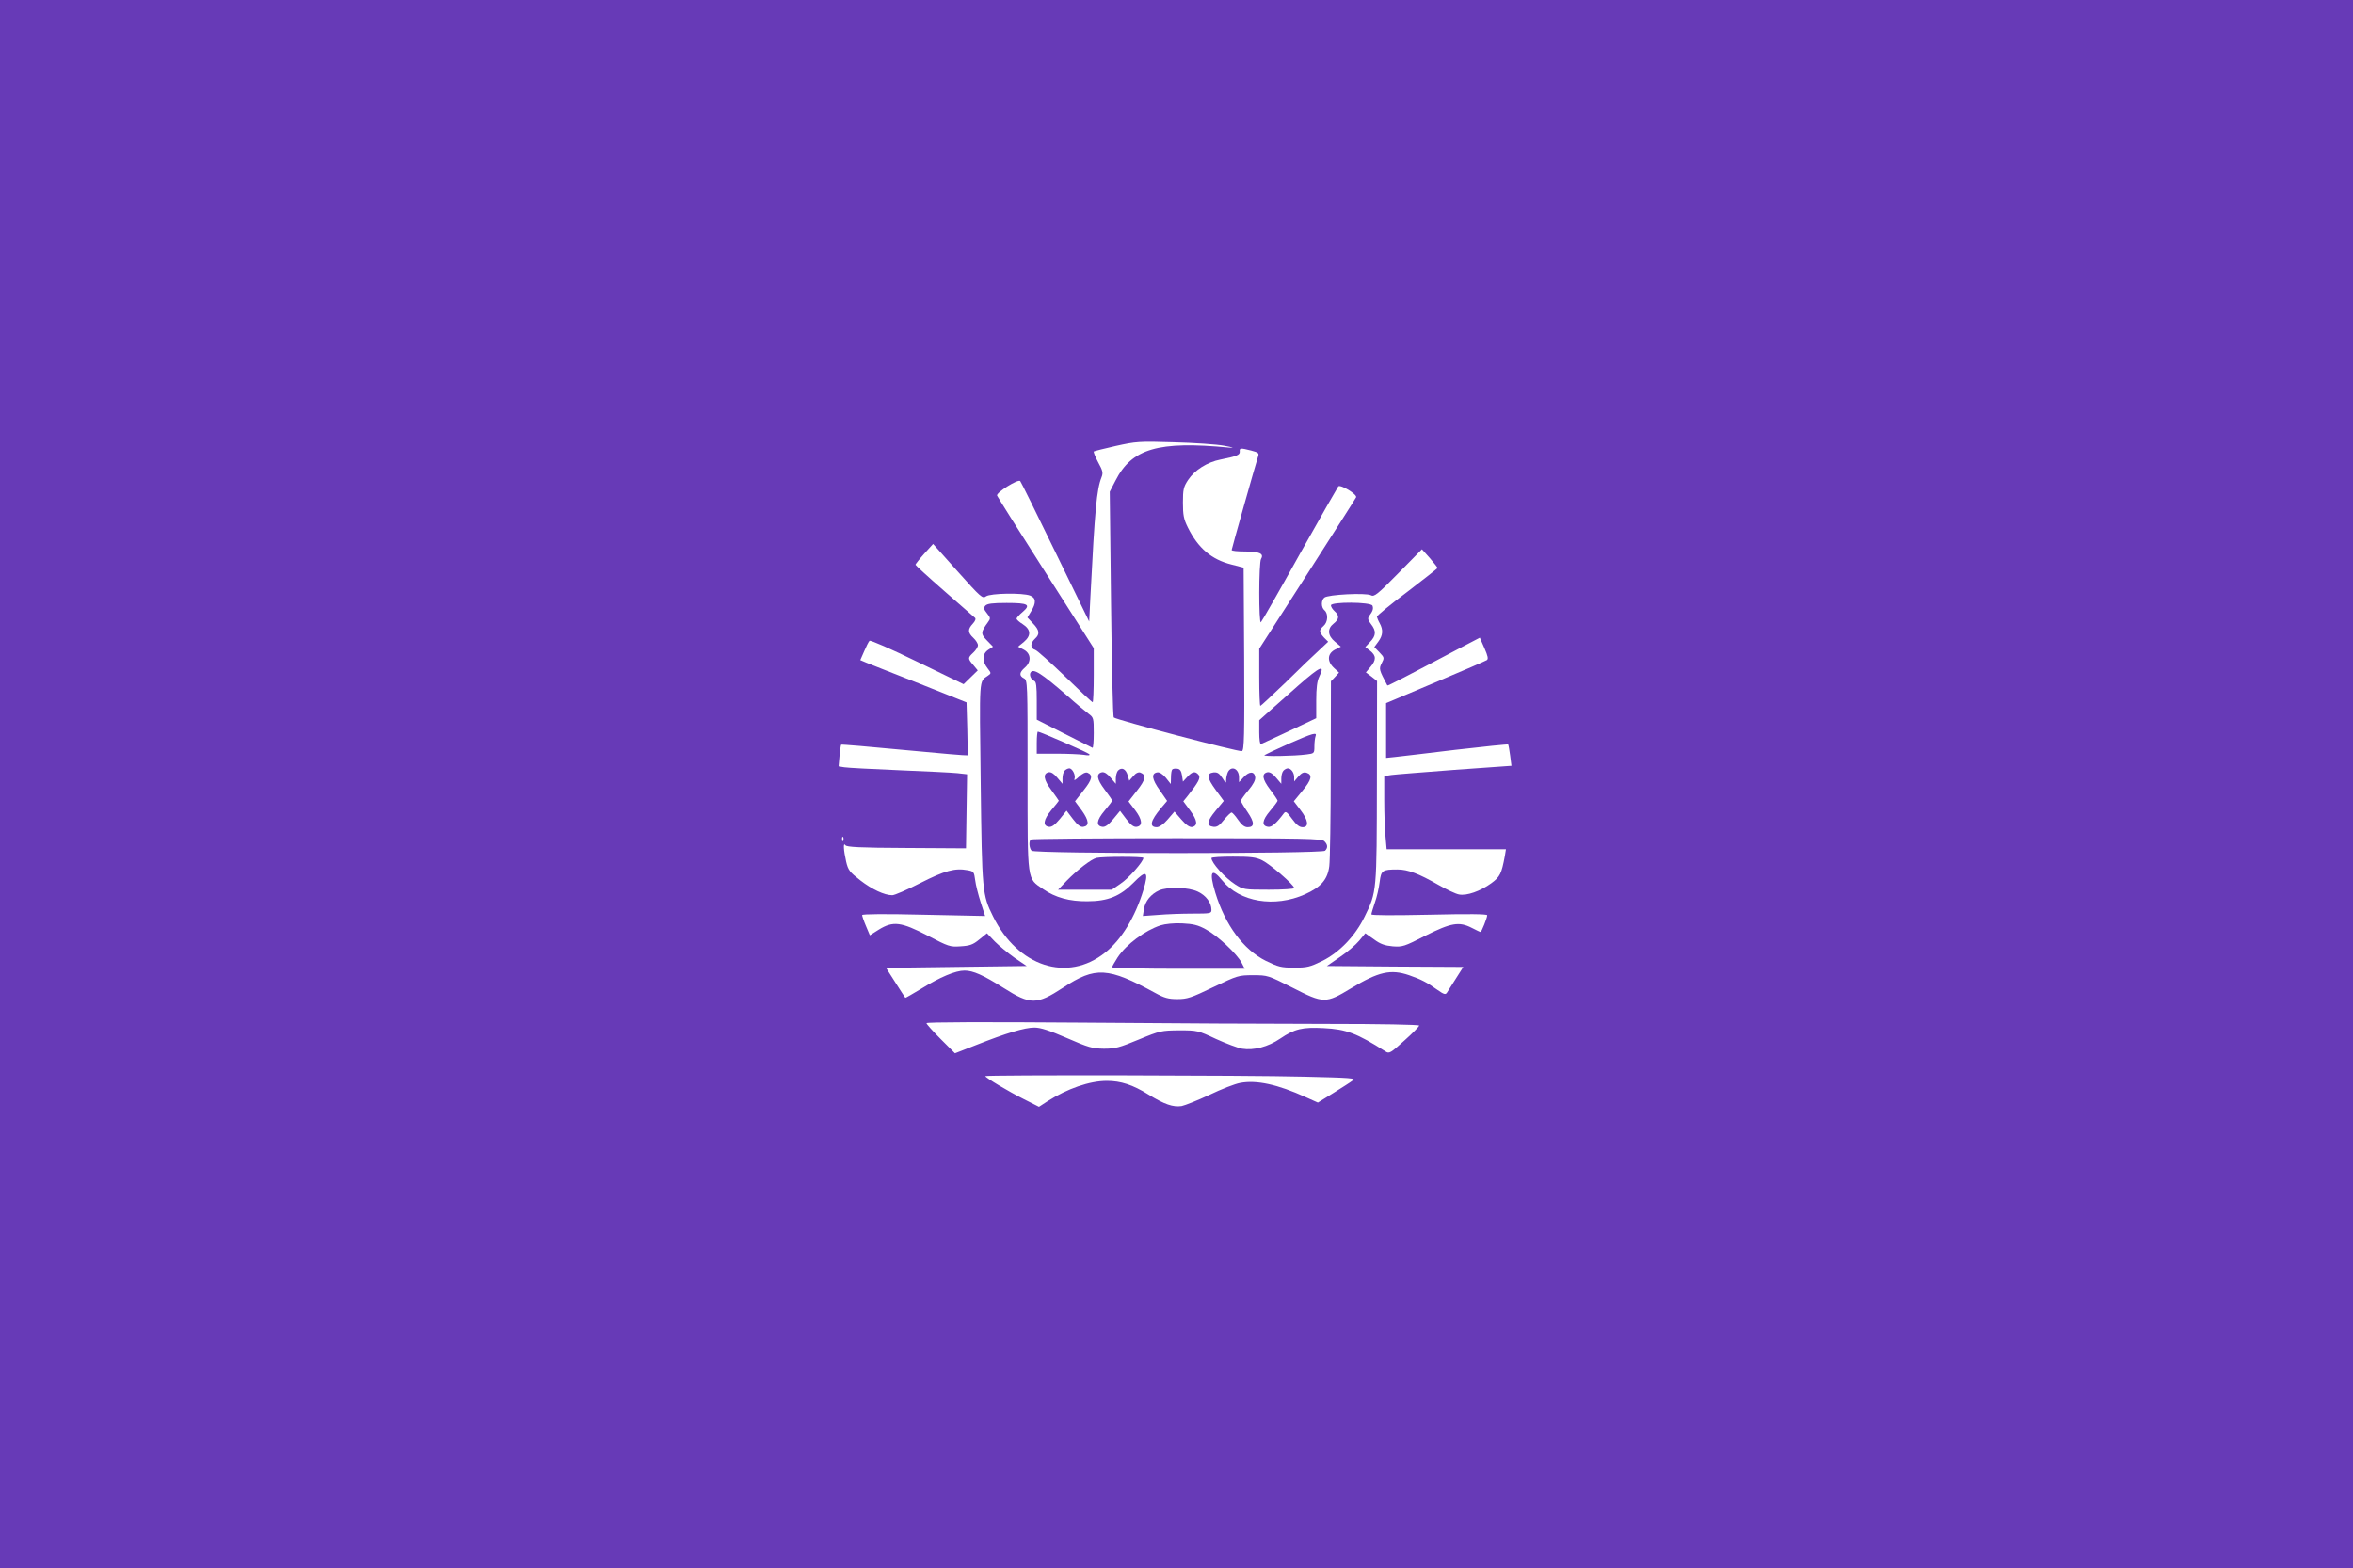 <?xml version="1.0" standalone="no"?>
<!DOCTYPE svg PUBLIC "-//W3C//DTD SVG 20010904//EN"
 "http://www.w3.org/TR/2001/REC-SVG-20010904/DTD/svg10.dtd">
<svg version="1.0" xmlns="http://www.w3.org/2000/svg"
 width="1280pt" height="853pt" viewBox="0 0 1280 853"
 preserveAspectRatio="xMidYMid meet">
<g transform="translate(0,853) scale(0.1,-0.1)"
fill="#673ab7" stroke="none">
<path d="M0 4265 l0 -4265 6400 0 6400 0 0 4265 0 4265 -6400 0 -6400 0 0
-4265z m6660 1840 c49 -9 58 -13 26 -10 -386 37 -529 -5 -618 -180 l-31 -60 7
-610 c4 -335 10 -613 15 -618 13 -13 682 -189 697 -183 12 5 14 83 12 502 l-3
496 -66 17 c-109 27 -182 90 -237 201 -23 46 -27 68 -27 136 0 71 3 85 28 123
36 54 104 97 176 111 89 18 106 25 105 43 -2 20 3 21 62 6 38 -10 44 -14 38
-31 -17 -54 -144 -504 -144 -510 0 -5 33 -8 74 -8 77 0 103 -12 86 -40 -13
-20 -13 -357 -1 -345 6 6 101 172 211 370 111 198 206 364 210 369 12 12 103
-43 97 -59 -3 -7 -123 -195 -266 -418 l-261 -406 0 -155 c0 -86 3 -156 6 -156
3 0 65 58 138 128 72 71 153 149 181 174 l50 47 -23 23 c-27 30 -28 40 -2 63
24 21 26 67 5 85 -19 16 -19 54 -1 69 20 17 226 27 253 13 18 -10 34 2 149
119 l129 131 43 -48 c23 -27 42 -51 42 -54 -1 -3 -75 -61 -165 -130 -91 -68
-165 -129 -165 -135 1 -5 7 -21 15 -35 20 -36 18 -66 -7 -100 l-22 -30 28 -29
c27 -28 27 -30 12 -59 -16 -31 -14 -36 31 -121 2 -3 101 48 390 201 l113 59
25 -57 c19 -43 22 -59 13 -65 -6 -4 -132 -59 -280 -121 l-268 -113 0 -149 0
-149 48 5 c26 3 174 20 329 39 155 18 284 31 287 29 2 -3 7 -30 11 -61 l7 -55
-309 -22 c-169 -13 -325 -25 -345 -28 l-38 -6 0 -131 c0 -73 3 -162 7 -199 l6
-68 325 0 324 0 -6 -37 c-18 -96 -26 -113 -74 -148 -59 -43 -133 -69 -175 -61
-18 3 -68 27 -112 52 -108 62 -167 84 -223 84 -83 0 -89 -5 -97 -68 -4 -32
-15 -82 -26 -112 -10 -30 -19 -59 -19 -64 0 -6 120 -6 315 -2 214 5 315 4 315
-3 0 -14 -31 -91 -36 -91 -3 0 -24 10 -47 22 -70 36 -113 28 -253 -42 -115
-59 -125 -62 -178 -58 -43 4 -67 12 -102 38 l-47 33 -33 -40 c-19 -23 -66 -63
-105 -89 l-71 -49 371 -3 371 -2 -40 -63 c-22 -34 -44 -69 -49 -77 -8 -12 -16
-10 -53 16 -54 39 -89 57 -153 79 -100 34 -166 19 -315 -71 -139 -84 -149 -84
-321 4 -131 66 -133 67 -213 67 -79 0 -84 -2 -216 -65 -120 -58 -142 -65 -195
-65 -49 0 -71 6 -120 33 -258 141 -326 145 -502 29 -144 -94 -177 -94 -324 -1
-111 70 -165 94 -212 94 -49 0 -133 -35 -236 -99 -46 -28 -85 -50 -86 -49 -2
2 -26 39 -54 83 l-51 80 382 5 383 5 -65 44 c-35 25 -84 65 -108 89 l-43 45
-42 -34 c-34 -28 -51 -34 -102 -37 -57 -4 -65 -1 -178 58 -145 75 -188 81
-266 33 l-49 -31 -21 50 c-12 28 -21 55 -21 60 0 6 128 7 334 2 l335 -7 -24
74 c-13 41 -27 95 -30 121 -6 45 -8 48 -41 54 -69 13 -124 -2 -258 -70 -72
-37 -140 -66 -152 -66 -43 0 -111 32 -174 81 -58 45 -66 55 -77 102 -14 62
-17 108 -4 89 6 -10 78 -14 332 -15 l324 -2 3 202 3 201 -53 6 c-29 3 -172 10
-318 16 -146 6 -279 13 -297 16 l-31 5 5 57 c3 31 7 59 9 61 2 2 157 -11 344
-29 187 -18 342 -31 343 -29 2 2 1 68 -1 146 l-4 142 -256 102 c-141 55 -271
107 -289 114 l-33 14 21 48 c11 26 24 52 29 57 5 5 116 -44 260 -114 l252
-122 39 38 38 37 -24 29 c-31 36 -31 39 0 68 14 13 25 31 25 40 0 9 -11 27
-25 40 -31 29 -31 47 -3 77 13 14 18 27 12 32 -5 4 -80 70 -166 145 -87 76
-158 141 -158 144 1 4 22 31 48 60 l48 53 134 -150 c126 -141 135 -149 154
-135 24 17 199 20 240 4 32 -12 34 -40 5 -86 l-20 -33 30 -32 c36 -37 39 -59
11 -84 -26 -24 -26 -52 1 -60 12 -4 85 -70 164 -146 78 -76 145 -139 149 -139
3 0 6 66 6 147 l0 147 -260 408 c-144 225 -263 415 -266 422 -6 16 115 92 126
79 4 -4 90 -178 191 -386 l184 -378 7 138 c24 473 34 580 60 646 10 25 7 36
-18 82 -16 30 -26 56 -24 59 3 2 57 16 120 30 109 24 126 26 315 20 110 -3
234 -11 275 -19z m-2073 -2147 c-3 -8 -6 -5 -6 6 -1 11 2 17 5 13 3 -3 4 -12
1 -19z m2635 -998 c286 0 498 -4 498 -9 0 -5 -36 -42 -81 -82 -75 -68 -82 -72
-102 -59 -156 99 -213 121 -337 127 -115 6 -158 -4 -236 -57 -66 -45 -143 -65
-207 -55 -23 4 -87 28 -142 53 -98 46 -102 47 -200 47 -97 -1 -104 -2 -220
-50 -106 -44 -128 -50 -190 -50 -63 1 -84 7 -201 58 -97 42 -143 57 -177 57
-53 0 -153 -30 -317 -95 l-115 -45 -77 77 c-43 43 -78 82 -78 87 0 6 319 7
842 3 463 -4 1066 -7 1340 -7z m-129 -287 c259 -6 285 -8 265 -21 -11 -9 -59
-39 -105 -68 l-84 -52 -67 30 c-152 69 -267 94 -356 77 -28 -5 -103 -34 -167
-65 -64 -30 -132 -57 -151 -61 -47 -7 -93 9 -181 63 -85 53 -150 74 -226 74
-94 0 -215 -42 -323 -111 l-46 -30 -83 42 c-82 41 -209 117 -209 125 0 7 1423
5 1733 -3z"/>
<path d="M5360 5235 c-10 -12 -8 -20 9 -41 20 -25 20 -29 6 -48 -40 -55 -41
-64 -6 -100 l33 -34 -26 -17 c-33 -22 -34 -62 -4 -100 21 -27 21 -28 2 -41
-49 -34 -46 -1 -39 -583 7 -594 9 -609 67 -726 135 -274 405 -361 610 -197 89
70 163 193 208 340 31 103 17 113 -54 40 -72 -73 -139 -101 -251 -101 -96 -1
-174 20 -240 66 -89 61 -85 31 -85 619 0 507 0 518 -20 528 -27 14 -25 32 5
58 37 32 34 77 -6 98 l-31 16 32 26 c41 35 38 68 -7 97 -18 11 -32 24 -33 29
0 5 14 21 32 36 48 41 32 50 -86 50 -79 0 -106 -4 -116 -15z"/>
<path d="M7240 5237 c0 -8 9 -22 20 -32 27 -24 25 -43 -5 -67 -36 -28 -33 -66
7 -99 l32 -27 -32 -16 c-42 -22 -44 -64 -5 -100 l27 -25 -22 -24 -22 -23 -1
-475 c0 -261 -4 -500 -8 -531 -9 -72 -45 -114 -132 -153 -166 -74 -356 -42
-450 75 -59 73 -73 49 -38 -66 54 -177 153 -310 275 -371 68 -33 83 -37 154
-37 71 0 86 4 154 37 93 47 178 135 229 240 67 136 66 134 67 737 l1 545 -30
24 -31 23 25 30 c32 38 32 61 -2 88 l-26 20 26 28 c33 34 34 60 5 97 -17 22
-19 31 -10 44 20 27 24 40 18 56 -8 21 -226 22 -226 2z"/>
<path d="M7065 4803 c-66 -58 -141 -125 -167 -148 l-48 -43 0 -67 c0 -37 4
-65 9 -63 4 2 74 34 155 72 l146 69 0 97 c0 68 5 106 16 128 34 70 8 59 -111
-45z"/>
<path d="M5606 4871 c-8 -13 3 -38 20 -45 11 -4 14 -29 14 -108 l0 -103 148
-75 c81 -41 150 -76 155 -78 4 -2 7 34 7 80 0 81 -1 85 -28 105 -15 11 -68 55
-116 98 -143 124 -185 151 -200 126z"/>
<path d="M5640 4490 l0 -60 108 0 c59 0 125 -3 147 -6 27 -5 37 -3 30 4 -9 9
-267 122 -279 122 -3 0 -6 -27 -6 -60z"/>
<path d="M7010 4484 c-69 -31 -128 -59 -132 -62 -8 -8 163 -5 230 4 41 5 42 6
42 44 0 21 3 45 6 54 10 25 -11 19 -146 -40z"/>
<path d="M5792 4338 c-7 -7 -12 -26 -12 -42 l0 -30 -28 33 c-18 22 -34 32 -47
30 -33 -7 -28 -41 15 -98 22 -30 40 -56 40 -57 0 -1 -18 -24 -40 -50 -44 -53
-49 -87 -14 -92 16 -2 32 10 59 42 l37 46 35 -46 c25 -33 41 -44 56 -42 34 5
31 34 -8 89 l-37 50 47 60 c47 59 52 83 20 96 -10 3 -28 -5 -46 -23 -18 -17
-28 -22 -24 -12 8 20 -11 58 -28 58 -7 0 -18 -5 -25 -12z"/>
<path d="M6082 4338 c-6 -6 -12 -26 -12 -42 l0 -30 -28 33 c-18 22 -34 32 -47
30 -33 -7 -29 -37 14 -94 23 -30 41 -57 41 -60 0 -4 -18 -28 -41 -55 -44 -52
-48 -83 -12 -88 15 -2 32 10 59 42 l37 45 34 -45 c25 -33 41 -44 56 -42 35 5
31 39 -8 91 l-36 47 47 60 c47 60 51 84 18 97 -11 4 -25 -2 -39 -19 l-22 -25
-9 31 c-10 33 -32 44 -52 24z"/>
<path d="M6377 4344 c-4 -4 -7 -23 -7 -43 l-1 -36 -27 34 c-18 21 -35 32 -48
29 -32 -6 -28 -37 15 -97 l40 -58 -33 -39 c-58 -69 -66 -104 -23 -104 13 0 37
16 59 42 l37 43 38 -44 c26 -30 45 -42 58 -40 32 7 29 36 -11 90 l-37 50 22
27 c60 76 74 101 61 117 -18 21 -33 19 -61 -11 l-24 -26 -5 34 c-4 24 -11 34
-25 36 -12 2 -24 0 -28 -4z"/>
<path d="M6680 4331 c-5 -11 -10 -30 -10 -43 0 -21 -2 -20 -21 10 -17 26 -27
32 -48 30 -39 -5 -36 -29 12 -95 l44 -60 -44 -53 c-48 -58 -52 -83 -12 -88 19
-2 32 6 57 38 18 22 37 40 41 40 5 0 21 -18 36 -40 19 -28 35 -40 52 -40 38 0
38 26 -1 83 -20 29 -36 56 -36 61 0 4 18 30 41 57 27 32 39 56 37 71 -4 33
-32 33 -62 1 l-26 -28 0 26 c0 46 -40 66 -60 30z"/>
<path d="M6982 4338 c-7 -7 -12 -26 -12 -42 l0 -30 -28 33 c-18 22 -34 32 -47
30 -33 -7 -29 -37 14 -94 23 -30 41 -57 41 -61 0 -3 -18 -28 -41 -55 -44 -52
-47 -82 -11 -87 20 -3 44 18 87 75 9 11 17 5 43 -31 24 -33 40 -46 58 -46 36
0 31 38 -12 94 l-36 47 46 56 c51 61 57 88 24 99 -16 5 -27 0 -45 -20 l-23
-27 0 23 c0 25 -17 48 -35 48 -6 0 -16 -5 -23 -12z"/>
<path d="M5607 3963 c-11 -11 -8 -48 5 -61 17 -17 1579 -17 1596 0 16 16 15
33 -4 52 -14 14 -100 16 -803 16 -433 0 -791 -3 -794 -7z"/>
<path d="M5965 3863 c-29 -7 -102 -63 -160 -122 l-49 -51 146 0 146 0 48 33
c43 28 124 120 124 140 0 8 -222 8 -255 0z"/>
<path d="M6590 3862 c0 -26 73 -107 129 -143 44 -28 48 -29 183 -29 76 0 138
4 138 9 0 17 -131 130 -174 151 -35 17 -62 20 -159 20 -64 0 -117 -3 -117 -8z"/>
<path d="M6305 3686 c-44 -20 -75 -58 -82 -101 l-6 -38 84 6 c46 4 130 7 187
7 96 0 102 1 102 20 0 39 -29 78 -73 99 -51 25 -164 28 -212 7z"/>
<path d="M6313 3496 c-85 -28 -186 -103 -233 -174 -16 -25 -30 -49 -30 -54 0
-4 162 -8 360 -8 l361 0 -17 33 c-25 48 -132 148 -194 181 -43 24 -69 30 -130
33 -45 2 -92 -3 -117 -11z"/>
</g>
</svg>
